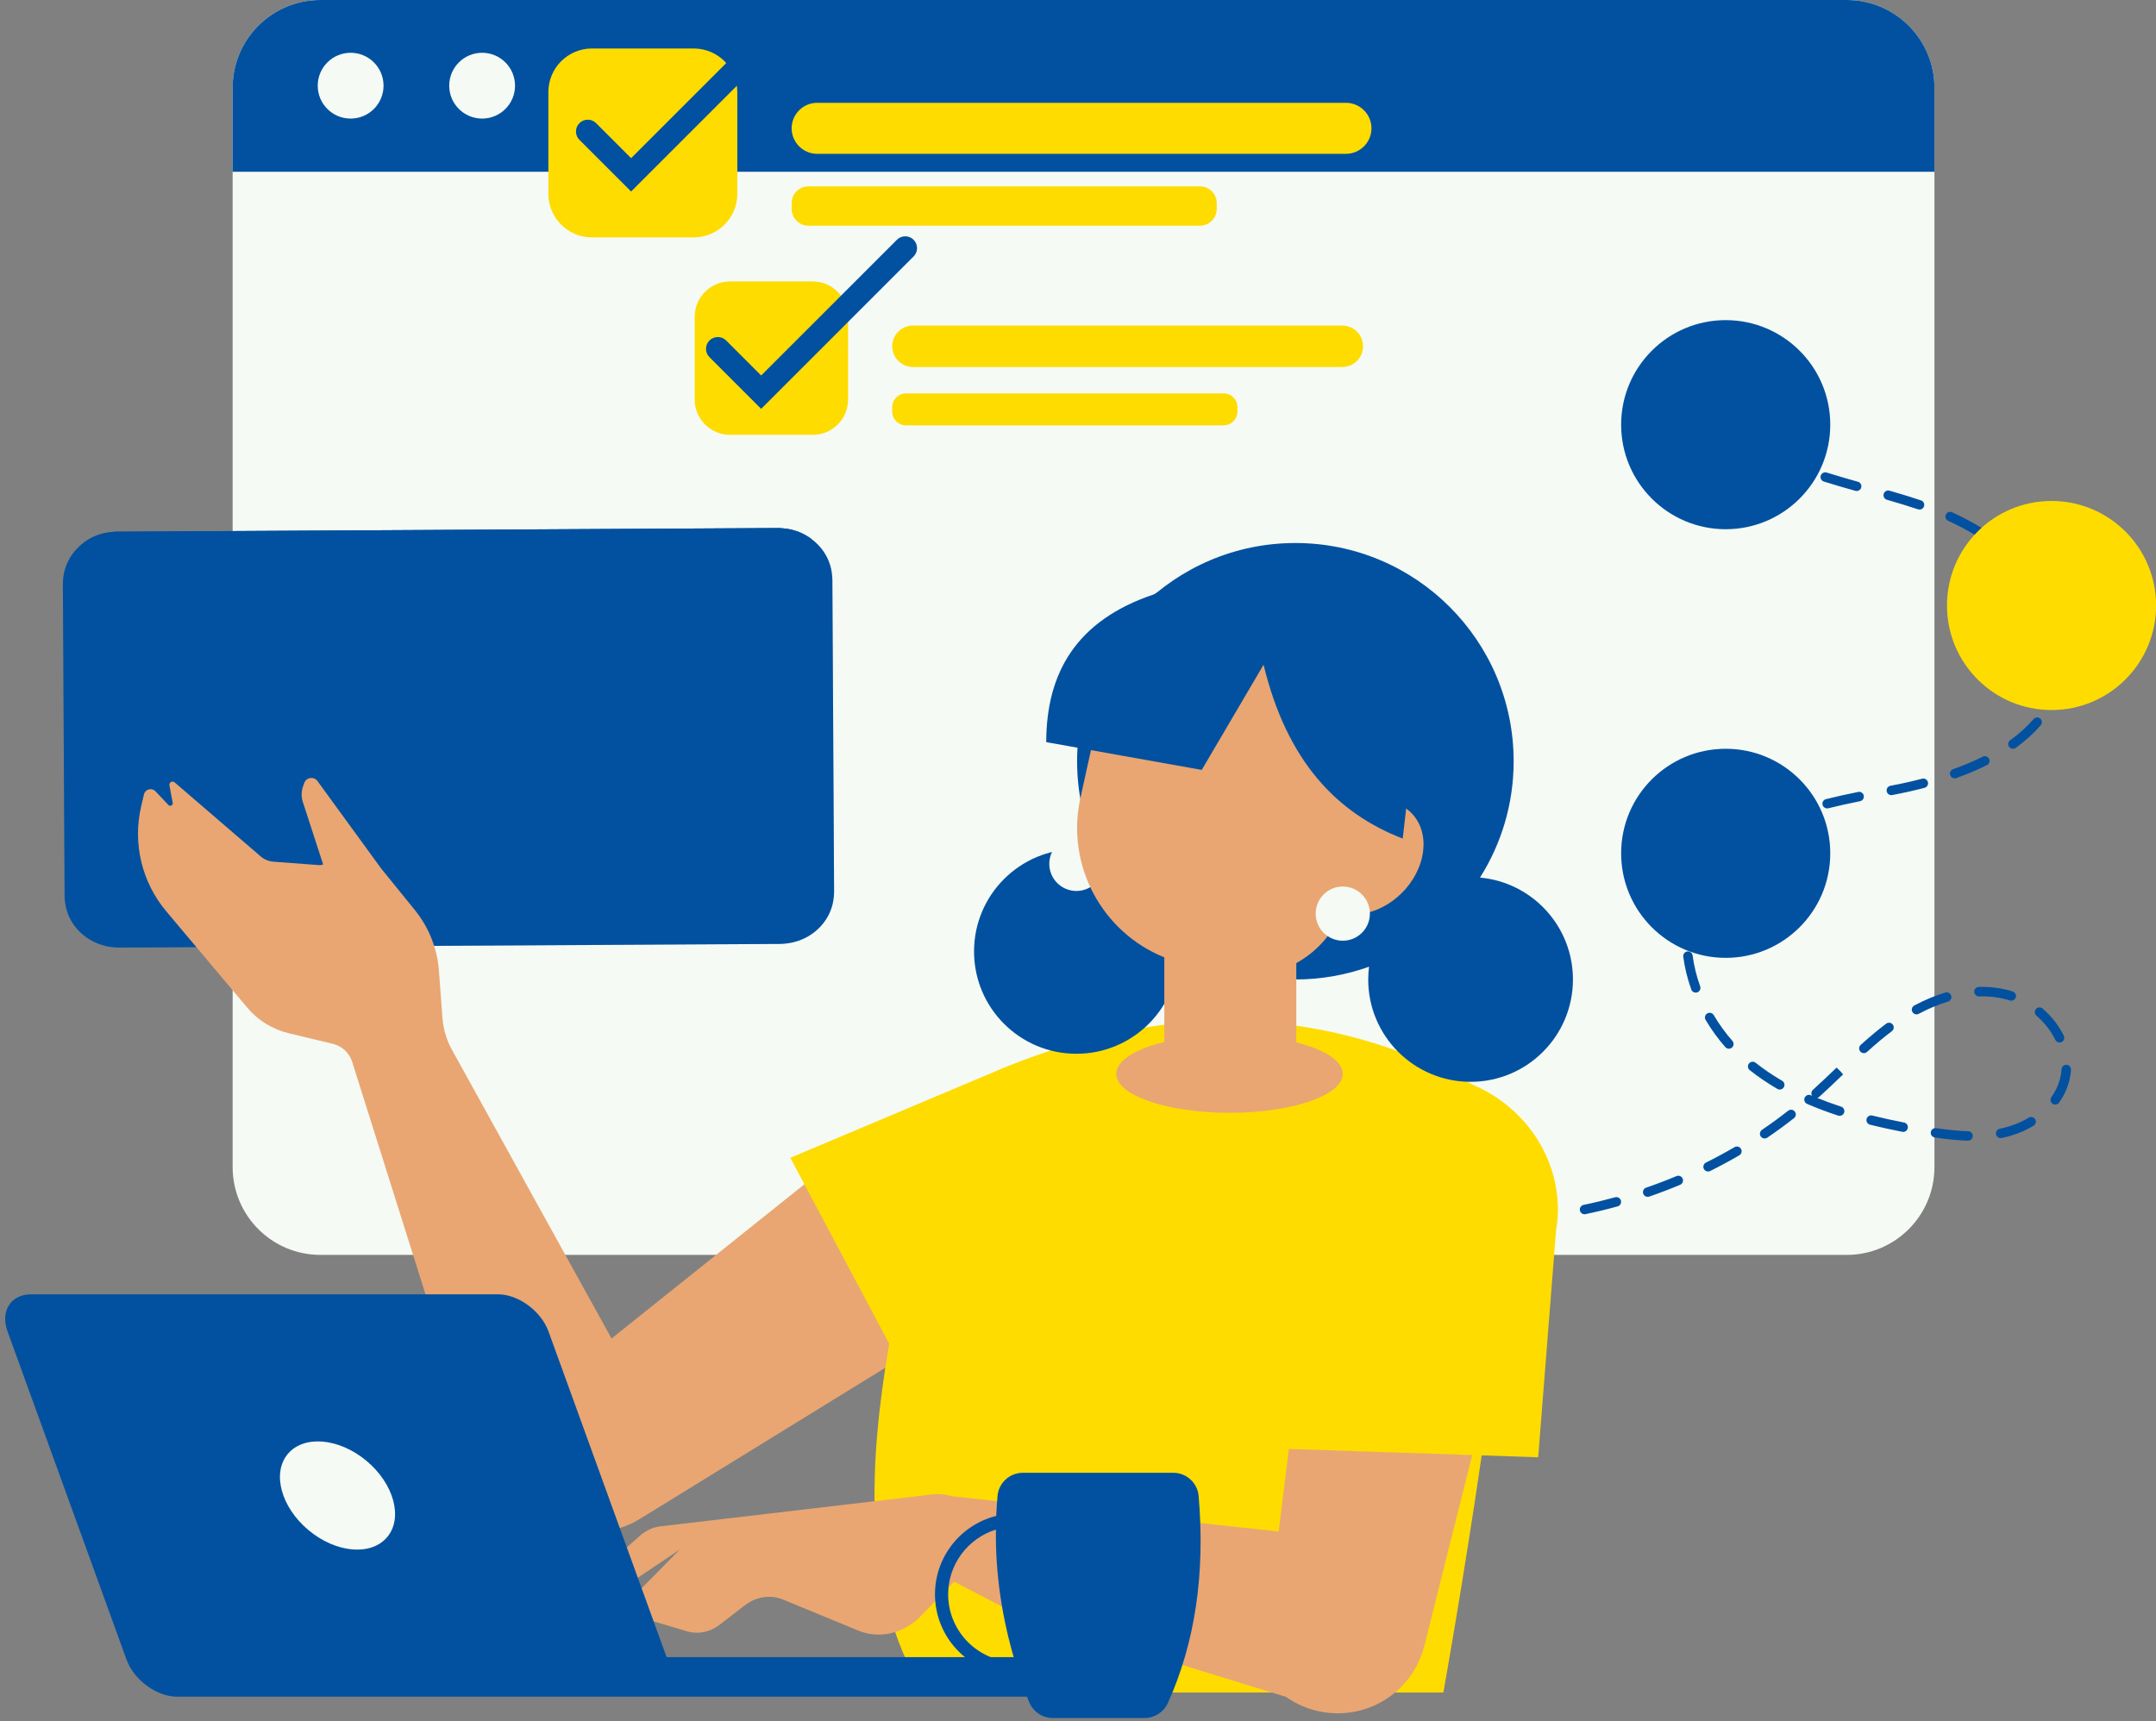 <?xml version="1.0" encoding="UTF-8" standalone="no"?><svg xmlns="http://www.w3.org/2000/svg" xmlns:xlink="http://www.w3.org/1999/xlink" fill="#0251a0" height="364.8" preserveAspectRatio="xMidYMid meet" version="1" viewBox="-1.1 0.0 456.8 364.8" width="456.8" zoomAndPan="magnify"><rect x="-1.1" y="0.0" width="456.8" height="364.8" fill="#808080" stroke="none"/><g id="change1_4"><path d="M408.757,18.598v228.739c0,10.267-8.331,18.598-18.598,18.598H66.791 c-10.279,0-18.598-8.331-18.598-18.598V18.598C48.192,8.331,56.511,0,66.791,0h323.368 C400.426,0,408.757,8.331,408.757,18.598z" fill="#f5faf4"/></g><g id="change2_1"><path d="M408.757,18.598v17.797H48.192V18.598C48.192,8.331,56.511,0,66.791,0 h323.368C400.426,0,408.757,8.331,408.757,18.598z" fill="#0251a0"/></g><g id="change1_1"><circle cx="73.191" cy="18.157" fill="#f5faf4" r="6.973"/></g><g id="change1_3"><circle cx="101.051" cy="18.157" fill="#f5faf4" r="6.973"/></g><g id="change1_2"><circle cx="128.91" cy="18.157" fill="#f5faf4" r="6.973"/></g><g><g><g id="change3_3"><path d="M366.775,93.427c-0.2,0-0.402-0.06-0.578-0.185 c-0.984-0.699-1.938-1.438-2.833-2.197c-0.421-0.356-0.474-0.987-0.117-1.409 s0.988-0.474,1.41-0.116c0.853,0.722,1.761,1.426,2.699,2.092 c0.45,0.319,0.556,0.944,0.236,1.395 C367.397,93.281,367.088,93.427,366.775,93.427z"/></g></g><g><g id="change3_1"><path d="M312.742,259.6c-1.916,0.002-3.871-0.046-5.791-0.147 c-0.551-0.029-0.975-0.5-0.946-1.052c0.029-0.552,0.505-0.969,1.051-0.946 c1.883,0.1,3.793,0.145,5.681,0.146c0.399,0,0.797-0.003,1.195-0.008 c0.004,0,0.009,0,0.013,0c0.546,0,0.993,0.439,1,0.987 c0.007,0.552-0.435,1.006-0.987,1.013 C313.553,259.597,313.147,259.6,312.742,259.6z M320.88,259.276 c-0.518,0-0.956-0.398-0.996-0.923c-0.042-0.551,0.369-1.031,0.92-1.074 c2.268-0.176,4.568-0.429,6.837-0.753c0.541-0.079,1.053,0.301,1.131,0.849 c0.078,0.547-0.302,1.054-0.849,1.132c-2.311,0.329-4.654,0.588-6.965,0.767 C320.931,259.275,320.906,259.276,320.88,259.276z M300.089,258.857 c-0.04,0-0.08-0.002-0.121-0.007c-2.318-0.279-4.649-0.64-6.928-1.072 c-0.542-0.103-0.899-0.626-0.796-1.169c0.103-0.542,0.622-0.897,1.169-0.796 c2.234,0.424,4.52,0.777,6.794,1.051c0.548,0.066,0.939,0.564,0.873,1.112 C301.019,258.484,300.587,258.857,300.089,258.857z M334.619,257.319 c-0.464,0-0.88-0.324-0.978-0.796c-0.113-0.541,0.234-1.07,0.775-1.184 c2.231-0.464,4.481-1.007,6.687-1.614c0.533-0.147,1.083,0.166,1.23,0.698 c0.146,0.532-0.167,1.083-0.699,1.229c-2.247,0.619-4.538,1.172-6.811,1.646 C334.756,257.312,334.687,257.319,334.619,257.319z M348,253.632 c-0.415,0-0.802-0.26-0.945-0.674c-0.18-0.522,0.097-1.092,0.619-1.271 c2.154-0.743,4.316-1.568,6.425-2.452c0.51-0.217,1.095,0.026,1.309,0.535 c0.213,0.51-0.026,1.096-0.536,1.309c-2.148,0.901-4.351,1.742-6.546,2.499 C348.219,253.615,348.108,253.632,348,253.632z M360.798,248.265 c-0.368,0-0.721-0.203-0.896-0.554c-0.246-0.495-0.045-1.095,0.449-1.342 c2.046-1.019,4.082-2.118,6.049-3.268c0.478-0.278,1.09-0.117,1.368,0.359 c0.279,0.477,0.118,1.089-0.359,1.367c-2.006,1.172-4.081,2.293-6.167,3.332 C361.1,248.232,360.948,248.265,360.798,248.265z M415.881,241.724 c-0.009,0-0.018,0-0.027,0c-2.083-0.056-4.317-0.271-7.029-0.676 c-0.546-0.082-0.923-0.591-0.841-1.137c0.082-0.547,0.592-0.916,1.137-0.842 c2.629,0.394,4.786,0.602,6.787,0.654c0.552,0.015,0.987,0.475,0.973,1.026 C416.866,241.293,416.421,241.724,415.881,241.724z M372.78,241.264 c-0.32,0-0.635-0.153-0.828-0.438c-0.311-0.457-0.191-1.078,0.265-1.389 c1.896-1.287,3.763-2.651,5.55-4.054c0.434-0.342,1.063-0.267,1.404,0.169 c0.341,0.435,0.265,1.062-0.169,1.403c-1.824,1.432-3.729,2.823-5.661,4.136 C373.169,241.208,372.973,241.264,372.78,241.264z M422.786,241.183 c-0.465,0-0.882-0.326-0.979-0.8c-0.111-0.541,0.238-1.069,0.779-1.18 c0.262-0.054,0.523-0.112,0.784-0.174c1.874-0.449,3.727-1.201,5.359-2.176 c0.473-0.283,1.088-0.129,1.371,0.346s0.128,1.088-0.346,1.371 c-1.804,1.077-3.851,1.908-5.92,2.404c-0.283,0.067-0.564,0.13-0.847,0.188 C422.92,241.176,422.853,241.183,422.786,241.183z M402.133,239.867 c-0.063,0-0.128-0.006-0.192-0.019c-2.457-0.479-4.692-0.972-6.833-1.504 c-0.536-0.134-0.862-0.677-0.729-1.212c0.132-0.537,0.674-0.86,1.212-0.729 c2.107,0.524,4.309,1.01,6.732,1.482c0.542,0.105,0.896,0.631,0.79,1.173 C403.02,239.536,402.602,239.867,402.133,239.867z M388.674,236.468 c-0.103,0-0.208-0.016-0.311-0.05c-2.317-0.758-4.531-1.593-6.581-2.482 c-0.507-0.22-0.739-0.809-0.52-1.315c0.219-0.507,0.808-0.741,1.315-0.519 c0.086,0.037,0.172,0.074,0.258,0.111c-0.246-0.402-0.179-0.936,0.183-1.263 c1.694-1.534,3.379-3.149,5.009-4.712l0.72,0.695l0.665,0.748 c-1.64,1.572-3.335,3.198-5.051,4.751c-0.13,0.118-0.282,0.195-0.442,0.232 c1.607,0.655,3.306,1.276,5.066,1.853c0.525,0.172,0.811,0.736,0.64,1.261 C389.487,236.201,389.095,236.468,388.674,236.468z M434.351,234.086 c-0.2,0-0.401-0.06-0.576-0.184c-0.451-0.318-0.558-0.942-0.239-1.394 c0.848-1.199,1.458-2.491,1.815-3.841c0.18-0.68,0.293-1.383,0.338-2.09 c0.035-0.551,0.518-0.943,1.061-0.936c0.551,0.034,0.97,0.51,0.936,1.061 c-0.053,0.838-0.188,1.671-0.4,2.477c-0.418,1.58-1.13,3.089-2.116,4.483 C434.974,233.939,434.665,234.086,434.351,234.086z M375.982,230.899 c-0.171,0-0.344-0.044-0.503-0.136c-2.086-1.217-4.056-2.556-5.854-3.979 c-0.433-0.344-0.506-0.973-0.163-1.405c0.343-0.433,0.972-0.506,1.405-0.163 c1.724,1.366,3.614,2.65,5.619,3.819c0.477,0.278,0.638,0.891,0.36,1.368 C376.661,230.721,376.326,230.899,375.982,230.899z M393.806,223.177 c-0.273,0-0.545-0.111-0.742-0.329c-0.371-0.41-0.338-1.043,0.071-1.413 c1.95-1.762,3.715-3.234,5.397-4.503c0.442-0.333,1.069-0.244,1.4,0.197 c0.333,0.44,0.245,1.067-0.196,1.4c-1.635,1.231-3.355,2.668-5.261,4.39 C394.284,223.092,394.045,223.177,393.806,223.177z M365.203,222.242 c-0.278,0-0.554-0.115-0.752-0.34c-1.559-1.776-2.965-3.717-4.178-5.766 c-0.282-0.476-0.125-1.089,0.351-1.37c0.475-0.281,1.088-0.125,1.37,0.351 c1.15,1.943,2.483,3.782,3.96,5.465c0.364,0.416,0.323,1.048-0.092,1.412 C365.672,222.16,365.437,222.242,365.203,222.242z M435.266,220.926 c-0.37,0-0.726-0.206-0.899-0.561c-0.927-1.894-2.309-3.666-3.995-5.126 c-0.418-0.361-0.463-0.993-0.102-1.41c0.361-0.418,0.993-0.464,1.41-0.102 c1.888,1.634,3.438,3.626,4.482,5.759c0.243,0.496,0.038,1.095-0.458,1.338 C435.564,220.894,435.414,220.926,435.266,220.926z M404.961,214.964 c-0.357,0-0.703-0.191-0.883-0.528c-0.26-0.487-0.077-1.093,0.41-1.354 c2.18-1.166,4.395-2.09,6.583-2.745c0.53-0.156,1.087,0.142,1.245,0.671 c0.159,0.529-0.142,1.087-0.671,1.245c-2.06,0.617-4.151,1.489-6.213,2.593 C405.282,214.926,405.12,214.964,404.961,214.964z M425.036,212.063 c-0.103,0-0.208-0.016-0.311-0.05c-0.279-0.091-0.56-0.173-0.842-0.245 c-1.804-0.469-3.725-0.68-5.667-0.619c-0.01,0-0.021,0-0.031,0 c-0.538,0-0.982-0.428-0.999-0.969c-0.017-0.553,0.417-1.014,0.969-1.031 c2.133-0.062,4.243,0.167,6.229,0.683c0.322,0.083,0.644,0.177,0.963,0.281 c0.525,0.171,0.812,0.736,0.64,1.261 C425.849,211.795,425.457,212.063,425.036,212.063z M358.177,210.355 c-0.411,0-0.795-0.254-0.941-0.663c-0.823-2.299-1.393-4.634-1.695-6.939 c-0.071-0.548,0.314-1.05,0.862-1.121c0.542-0.074,1.05,0.312,1.122,0.861 c0.283,2.165,0.82,4.36,1.595,6.525c0.186,0.52-0.084,1.092-0.604,1.278 C358.402,210.336,358.288,210.355,358.177,210.355z M356.478,196.698 c-0.041,0-0.082-0.002-0.123-0.008c-0.548-0.066-0.938-0.565-0.872-1.113 c0.297-2.435,0.929-4.775,1.879-6.958c0.22-0.507,0.809-0.739,1.316-0.518 c0.506,0.221,0.738,0.81,0.518,1.316c-0.873,2.005-1.454,4.159-1.728,6.401 C357.408,196.326,356.976,196.698,356.478,196.698z M361.911,184.132 c-0.224,0-0.45-0.075-0.636-0.229c-0.426-0.352-0.486-0.982-0.134-1.408 c1.473-1.783,3.231-3.434,5.228-4.903c0.445-0.326,1.072-0.232,1.398,0.213 c0.328,0.444,0.232,1.07-0.212,1.398c-1.864,1.372-3.503,2.908-4.871,4.565 C362.485,184.008,362.199,184.132,361.911,184.132z M372.919,175.849 c-0.371,0-0.728-0.208-0.901-0.564c-0.24-0.497-0.032-1.096,0.465-1.336 c1.999-0.967,4.142-1.832,6.551-2.646c0.522-0.18,1.09,0.104,1.267,0.627 c0.177,0.523-0.104,1.091-0.627,1.268c-2.33,0.787-4.396,1.621-6.319,2.552 C373.214,175.817,373.066,175.849,372.919,175.849z M386.023,171.317 c-0.448,0-0.855-0.303-0.969-0.758c-0.134-0.536,0.192-1.078,0.728-1.212 c2.033-0.508,4.265-1.006,6.825-1.521c0.54-0.113,1.068,0.242,1.178,0.783 c0.109,0.541-0.242,1.068-0.783,1.178c-2.529,0.51-4.732,1-6.735,1.5 C386.185,171.307,386.103,171.317,386.023,171.317z M399.624,168.501 c-0.472,0-0.891-0.335-0.982-0.814c-0.102-0.543,0.255-1.065,0.797-1.168 c2.326-0.439,4.583-0.943,6.71-1.501c0.538-0.134,1.081,0.181,1.221,0.715 c0.14,0.534-0.18,1.08-0.714,1.221c-2.172,0.568-4.475,1.083-6.846,1.53 C399.748,168.496,399.686,168.501,399.624,168.501z M413.045,164.948 c-0.41,0-0.795-0.254-0.941-0.662c-0.187-0.521,0.084-1.093,0.604-1.279 c2.252-0.808,4.367-1.701,6.285-2.656c0.497-0.248,1.094-0.044,1.341,0.45 c0.246,0.494,0.045,1.095-0.449,1.341c-1.989,0.989-4.176,1.914-6.502,2.748 C413.271,164.929,413.157,164.948,413.045,164.948z M425.391,158.683 c-0.31,0-0.616-0.144-0.811-0.414c-0.324-0.447-0.224-1.072,0.224-1.396 c1.913-1.384,3.583-2.896,4.962-4.492c0.361-0.419,0.992-0.464,1.41-0.104 c0.418,0.361,0.464,0.992,0.104,1.41c-1.48,1.715-3.265,3.332-5.304,4.807 C425.799,158.621,425.595,158.683,425.391,158.683z M434.23,148.204 c-0.133,0-0.269-0.026-0.399-0.083c-0.506-0.222-0.737-0.811-0.517-1.316 c0.586-1.345,1.033-2.765,1.326-4.219c0.145-0.716,0.251-1.443,0.318-2.162 c0.051-0.551,0.524-0.955,1.088-0.904c0.55,0.051,0.954,0.538,0.903,1.088 c-0.073,0.79-0.19,1.588-0.348,2.373c-0.321,1.594-0.811,3.149-1.454,4.623 C434.983,147.981,434.616,148.204,434.23,148.204z M435.453,134.624 c-0.453,0-0.863-0.31-0.972-0.769c-0.492-2.073-1.315-4.151-2.448-6.176 c-0.27-0.482-0.098-1.092,0.384-1.361c0.483-0.269,1.091-0.097,1.361,0.385 c1.223,2.187,2.114,4.437,2.649,6.689c0.127,0.538-0.205,1.077-0.742,1.204 C435.608,134.616,435.53,134.624,435.453,134.624z M428.879,122.552 c-0.278,0-0.554-0.115-0.752-0.34c-1.432-1.631-3.075-3.21-4.885-4.694 c-0.427-0.351-0.489-0.98-0.139-1.408c0.35-0.425,0.98-0.488,1.407-0.139 c1.893,1.554,3.616,3.209,5.119,4.921c0.364,0.415,0.323,1.047-0.091,1.411 C429.349,122.47,429.114,122.552,428.879,122.552z M418.215,113.723 c-0.178,0-0.359-0.048-0.522-0.147c-1.931-1.186-3.957-2.26-6.021-3.193 c-0.503-0.228-0.727-0.82-0.499-1.323s0.819-0.727,1.323-0.499 c2.141,0.968,4.241,2.082,6.243,3.311c0.471,0.289,0.618,0.905,0.329,1.376 C418.879,113.554,418.551,113.723,418.215,113.723z M405.6,107.989 c-0.105,0-0.212-0.017-0.317-0.052c-1.914-0.64-4.01-1.285-6.596-2.032 c-0.531-0.153-0.836-0.708-0.684-1.238c0.153-0.531,0.708-0.836,1.238-0.684 c2.613,0.755,4.734,1.409,6.675,2.058c0.524,0.175,0.807,0.741,0.631,1.266 C406.409,107.724,406.019,107.989,405.6,107.989z M392.283,104.056 c-0.09,0-0.182-0.012-0.272-0.038c-1.995-0.562-4.35-1.237-6.688-1.971 c-0.527-0.165-0.82-0.727-0.655-1.253c0.165-0.527,0.727-0.821,1.253-0.655 c2.314,0.726,4.651,1.396,6.633,1.955c0.531,0.149,0.84,0.702,0.69,1.233 C393.12,103.769,392.719,104.056,392.283,104.056z M379.06,99.825 c-0.12,0-0.242-0.021-0.36-0.067c-2.355-0.91-4.461-1.845-6.439-2.858 c-0.492-0.252-0.686-0.854-0.434-1.346c0.252-0.491,0.855-0.687,1.346-0.434 c1.915,0.98,3.958,1.888,6.248,2.772c0.515,0.199,0.771,0.778,0.572,1.293 C379.839,99.581,379.461,99.825,379.06,99.825z"/></g></g><g><g id="change3_4"><path d="M286.333,256.231c-0.084,0-0.171-0.011-0.256-0.033 c-1.14-0.302-2.275-0.625-3.405-0.968c-0.528-0.161-0.826-0.72-0.666-1.248 s0.719-0.826,1.248-0.666c1.106,0.337,2.218,0.652,3.335,0.948 c0.534,0.142,0.852,0.688,0.711,1.223 C287.181,255.935,286.776,256.231,286.333,256.231z"/></g></g></g><g id="change2_3"><path d="M175.258,122.919l0.364,65.971c0.002,0.388-0.018,0.755-0.062,1.143 c-0.043,0.324-0.087,0.647-0.13,0.971c-0.79,4.467-4.459,8.002-9.161,8.826 c-0.339,0.045-0.678,0.112-1.017,0.135c-0.407,0.045-0.792,0.069-1.199,0.071 L24.28,200.809c-0.407,0.002-0.792-0.017-1.2-0.058 c-0.34-0.02-0.679-0.083-1.019-0.124c-4.711-0.772-8.419-4.265-9.258-8.724 c-0.047-0.323-0.117-0.646-0.141-0.969c-0.047-0.388-0.072-0.754-0.074-1.142 l-0.364-65.971c-0.002-0.388,0.018-0.755,0.061-1.143 c0.254-3.084,1.869-5.788,4.257-7.613c1.69-1.281,3.767-2.134,6.052-2.319 c0.339-0.045,0.701-0.069,1.04-0.07l140.089-0.774 c0.339-0.002,0.702,0.018,1.041,0.059c2.286,0.16,4.373,0.989,6.077,2.273 c2.408,1.776,4.053,4.484,4.341,7.543 C175.231,122.165,175.255,122.531,175.258,122.919z" fill="#0251a0"/></g><g id="change3_5"><path d="M175.258,122.919l0.364,65.971c0.002,0.388-0.018,0.755-0.062,1.143 c-0.043,0.324-0.087,0.647-0.13,0.971c-0.858,4.446-4.504,7.959-9.161,8.826 c-0.339,0.045-0.678,0.112-1.017,0.135c-0.407,0.045-0.792,0.069-1.199,0.071 L24.28,200.809c-0.407,0.002-0.792-0.017-1.2-0.058 c-0.34-0.02-0.679-0.083-1.019-0.124c-4.666-0.815-8.351-4.287-9.258-8.724 c-0.047-0.323-0.117-0.646-0.141-0.969c-0.047-0.388-0.072-0.754-0.074-1.142 l-0.364-65.971c-0.002-0.388,0.018-0.755,0.061-1.143 c0.3-3.042,1.914-5.745,4.325-7.57c1.69-1.281,3.745-2.134,5.984-2.361 c0.339-0.045,0.701-0.069,1.04-0.07l140.089-0.774 c0.339-0.002,0.702,0.018,1.041,0.059c2.241,0.203,4.328,1.033,6.009,2.295 c2.431,1.798,4.075,4.484,4.409,7.522 C175.231,122.165,175.255,122.531,175.258,122.919z" opacity="0.2"/></g><g id="change2_4"><path d="M170.842,114.234l-0.068,0.022l-70.784,38.782 c-3.756,2.058-8.37,2.084-12.148,0.068l-71.231-37.998l-0.068-0.043 c1.69-1.281,3.767-2.134,6.052-2.319c0.339-0.045,0.701-0.069,1.04-0.07 l140.089-0.774c0.339-0.002,0.702,0.018,1.041,0.059 C167.052,112.12,169.138,112.949,170.842,114.234z" fill="#0251a0"/></g><g><g id="change2_2"><circle cx="364.531" cy="89.996" fill="#0251a0" r="22.154"/></g></g><g><g id="change4_4"><circle cx="433.568" cy="128.316" fill="#fedc00" r="22.154"/></g></g><g><g id="change2_6"><circle cx="364.531" cy="180.831" fill="#0251a0" r="22.154"/></g></g><g><g id="change4_1"><path d="M145.878,50.309h-21.552c-5.104,0-9.241-4.137-9.241-9.241V19.516 c0-5.104,4.137-9.241,9.241-9.241h21.552c5.104,0,9.241,4.137,9.241,9.241v21.552 C155.119,46.171,150.981,50.309,145.878,50.309z" fill="#fedc00"/></g></g><g><g id="change4_8"><path d="M284.07,32.6H172.034c-2.974,0-5.407-2.433-5.407-5.407v-0 c0-2.974,2.433-5.407,5.407-5.407h112.037c2.974,0,5.407,2.433,5.407,5.407v0 C289.478,30.167,287.044,32.6,284.07,32.6z" fill="#fedc00"/></g></g><g><g id="change4_3"><path d="M253.137,47.825H170.186c-1.958,0-3.559-1.602-3.559-3.559v-1.212 c0-1.957,1.602-3.559,3.559-3.559h82.951c1.957,0,3.559,1.602,3.559,3.559v1.212 C256.696,46.223,255.094,47.825,253.137,47.825z" fill="#fedc00"/></g></g><g id="change3_2"><path d="M132.615,40.585l-10.952-10.951c-0.977-0.976-0.977-2.559,0-3.535 c0.976-0.977,2.56-0.977,3.535,0l7.416,7.416l28.763-28.763 c0.976-0.977,2.56-0.977,3.535,0c0.977,0.977,0.977,2.559,0,3.535 L132.615,40.585z"/></g><g><g><g><g id="change4_2"><path d="M171.089,92.153h-17.5c-4.144,0-7.504-3.36-7.504-7.504V67.149 c0-4.144,3.36-7.504,7.504-7.504h17.5c4.144,0,7.504,3.36,7.504,7.504 V84.65C178.593,88.794,175.233,92.153,171.089,92.153z" fill="#fedc00"/></g></g><g><g id="change4_6"><path d="M283.305,77.773h-90.976c-2.415,0-4.391-1.976-4.391-4.391v-0 c0-2.415,1.976-4.391,4.391-4.391h90.976c2.415,0,4.391,1.976,4.391,4.391v0 C287.696,75.797,285.72,77.773,283.305,77.773z" fill="#fedc00"/></g></g><g><g id="change4_7"><path d="M258.186,90.136h-67.358c-1.59,0-2.89-1.301-2.89-2.89v-0.984 c0-1.59,1.301-2.89,2.89-2.89h67.358c1.59,0,2.89,1.301,2.89,2.89 v0.984C261.076,88.836,259.775,90.136,258.186,90.136z" fill="#fedc00"/></g></g></g><g><g id="change3_9"><path d="M160.169,86.643L149.217,75.692c-0.977-0.976-0.977-2.559,0-3.535 c0.976-0.977,2.56-0.977,3.535,0l7.417,7.416l28.763-28.763 c0.976-0.977,2.56-0.977,3.535,0c0.977,0.977,0.977,2.559,0,3.535 L160.169,86.643z"/></g></g></g><g id="change5_1"><path d="M218.103,258.036c0-12.27-9.947-22.217-22.216-22.217 c-6.016,0-11.465,2.401-15.465,6.285l-0.005-0.008l-51.945,41.556l-33.812-61.175 c-1.152-2.085-1.841-4.395-2.017-6.771l-0.743-9.984 c-0.35-4.707-2.13-9.195-5.102-12.862l-7.144-8.816l-13.49-18.523 c-0.757-1.039-2.369-0.805-2.798,0.407l-0.269,0.76 c-0.369,1.041-0.384,2.175-0.043,3.225l4.311,13.274 c-0.255,0.113-0.541,0.169-0.845,0.146l-9.665-0.725 c-1.014-0.076-1.977-0.475-2.747-1.138l-18.209-15.672 c-0.481-0.414-1.215,0.008-1.099,0.632l0.689,3.704 c0.096,0.518-0.542,0.842-0.904,0.459l-2.739-2.9 c-0.787-0.834-2.185-0.456-2.446,0.661l-0.594,2.548 c-1.825,7.832,0.148,16.066,5.323,22.222l17.171,20.422 c2.261,2.69,5.325,4.584,8.741,5.405l9.38,2.255 c1.941,0.467,3.496,1.917,4.097,3.821l22.231,70.484h12.874 c-1.89,2.949-2.999,6.446-2.999,10.208c0,10.473,8.49,18.963,18.963,18.963 c3.762,0,7.259-1.109,10.208-2.999l0.001,0.004l71.335-43.943l-0.006-0.008 C213.239,274.036,218.103,266.61,218.103,258.036z" fill="#e9a672"/></g><g id="change4_5"><path d="M328.971,255.671c-0.18-8.43-4.41-16.92-12.12-22.48 c-1.83-1.32-3.756-2.395-5.734-3.246c-31.666-16.965-64.393-17.881-99.209-3.798 l-45.557,19.213l20.941,39.393c-4.123,24.415-6.164,52.043,7.258,73.909 c-0.002,0,110.165,0,110.165,0s4.229-23.54,8.12-50.243 l11.967,0.402l3.79-48.11c0.29-1.63,0.42-3.28,0.39-4.95l0.01-0.09 H328.971z" fill="#fedc00"/></g><g id="change3_6"><path d="M312.476,185.973c4.508-7.138,7.127-15.587,7.127-24.653 c0-25.541-20.705-46.246-46.246-46.246c-25.541,0-46.246,20.705-46.246,46.246 c0,6.787,1.474,13.226,4.101,19.033c-1.374-0.273-2.795-0.419-4.249-0.419 c-11.978,0-21.689,9.71-21.689,21.689c0,11.978,9.71,21.689,21.689,21.689 c11.978,0,21.689-9.71,21.689-21.689c0-0.417-0.015-0.83-0.038-1.241 c7.157,4.543,15.639,7.185,24.744,7.185c5.477,0,10.728-0.958,15.604-2.706 c-0.11,0.887-0.174,1.789-0.174,2.706c0,11.978,9.71,21.689,21.689,21.689 c11.978,0,21.689-9.71,21.689-21.689C332.163,196.263,323.515,186.983,312.476,185.973z"/></g><g id="change1_5"><circle cx="226.961" cy="183.066" fill="#f5faf4" r="5.744"/></g><g id="change5_2"><path d="M291.211,169.707c-0.917,0.01-1.831,0.14-2.732,0.355 l6.76-30.597c0.804-3.641-1.495-7.245-5.136-8.049l-26.369-5.826 c-13.855-3.061-27.568,5.689-30.629,19.544l-5.293,23.955 c-3.162,14.311,4.625,28.484,17.777,33.796v17.932 c-6.162,1.494-10.191,3.959-10.191,6.748c0,4.558,10.746,8.254,24.002,8.254 s24.002-3.695,24.002-8.254c0-2.738-3.88-5.163-9.849-6.665v-16.803 c4.212-2.317,7.628-6.042,9.485-10.709c0.887,0.244,1.838,0.382,2.858,0.372 c6.437-0.068,12.846-5.508,14.313-12.15 C301.677,174.968,297.648,169.639,291.211,169.707z" fill="#e9a672"/></g><g id="change5_3"><path d="M310.82,308.351l-10.05,40.08 c-0.79,3.41-2.52,6.64-5.21,9.27c-6.69,6.52-16.95,7.09-24.28,1.83 l-0.02,0.03l-56.97-17.5l-13.25-6.89l-7.07,7.32 c-3.57,3.71-8.77,4.9-13.27,3.04l-15.85-6.54 c-2.66-1.1-5.72-0.66-8.11,1.18l-5.42,4.18 c-2.01,1.54-4.54,2.04-6.86,1.35l-9.83-2.92 c-2.02-0.6-2.59-3.36-1.02-4.95l9.32-9.45l-11.11,7.45 c-2.66,1.78-5.85,2.31-8.8,1.47c-0.59-0.17-0.73-0.97-0.25-1.4 l11.67-10.42c1.27-1.13,2.81-1.84,4.43-2.03l57.63-6.77 c1.35-0.16,2.72-0.02,4.02,0.39l69.3,7.48l2.16-17.49L310.82,308.351z" fill="#e9a672"/></g><g id="change3_7"><path d="M218.12,351.177h-77.984l-25.014-69.004 c-1.58-4.357-6.392-7.89-10.75-7.89H5.534c-4.357,0-6.609,3.532-5.03,7.89 l25.194,69.499c1.58,4.357,6.392,7.89,10.75,7.89h87.234h11.604h88.652 c0.663,0,1.201-0.538,1.201-1.201v-0.165 C225.138,354.319,221.996,351.177,218.12,351.177z"/></g><g id="change1_6"><ellipse cx="70.41" cy="316.923" fill="#f5faf4" rx="9.573" ry="13.728" transform="rotate(-50.137 70.41 316.923)"/></g><g id="change2_5"><path d="M252.861,317.032c-0.237-2.777-2.582-4.926-5.373-4.926h-31.859 c-2.777,0-5.122,2.107-5.373,4.87c-0.126,1.423-0.223,2.847-0.279,4.27 c-7.452,1.856-12.978,8.596-12.978,16.621c0,9.462,7.675,17.123,17.137,17.123 c0.237,0,0.488,0,0.726-0.028c0.614,1.884,1.312,3.782,2.051,5.666 c0.823,2.065,2.805,3.447,5.038,3.447h19.467c2.135,0,4.061-1.27,4.94-3.21 C252.108,348.11,254.271,333.499,252.861,317.032z M199.79,337.867 c0-6.433,4.256-11.904,10.117-13.718c-0.112,9.35,1.256,18.7,4.075,28.05 C206.139,352.115,199.79,345.723,199.79,337.867z" fill="#0251a0"/></g><g id="change3_8"><path d="M266.616,140.869l-13.099,22.29l-32.947-5.888 c0.015-14.669,6.361-25.819,22.857-31.329c15.083-9.46,29.651-8.027,43.906,0.007 c8.422,4.746,13.058,14.201,11.961,23.805l-3.193,27.956 C282.238,172.358,271.608,161.453,266.616,140.869z"/></g><g id="change1_7"><circle cx="283.402" cy="193.611" fill="#f5faf4" r="5.744"/></g></svg>